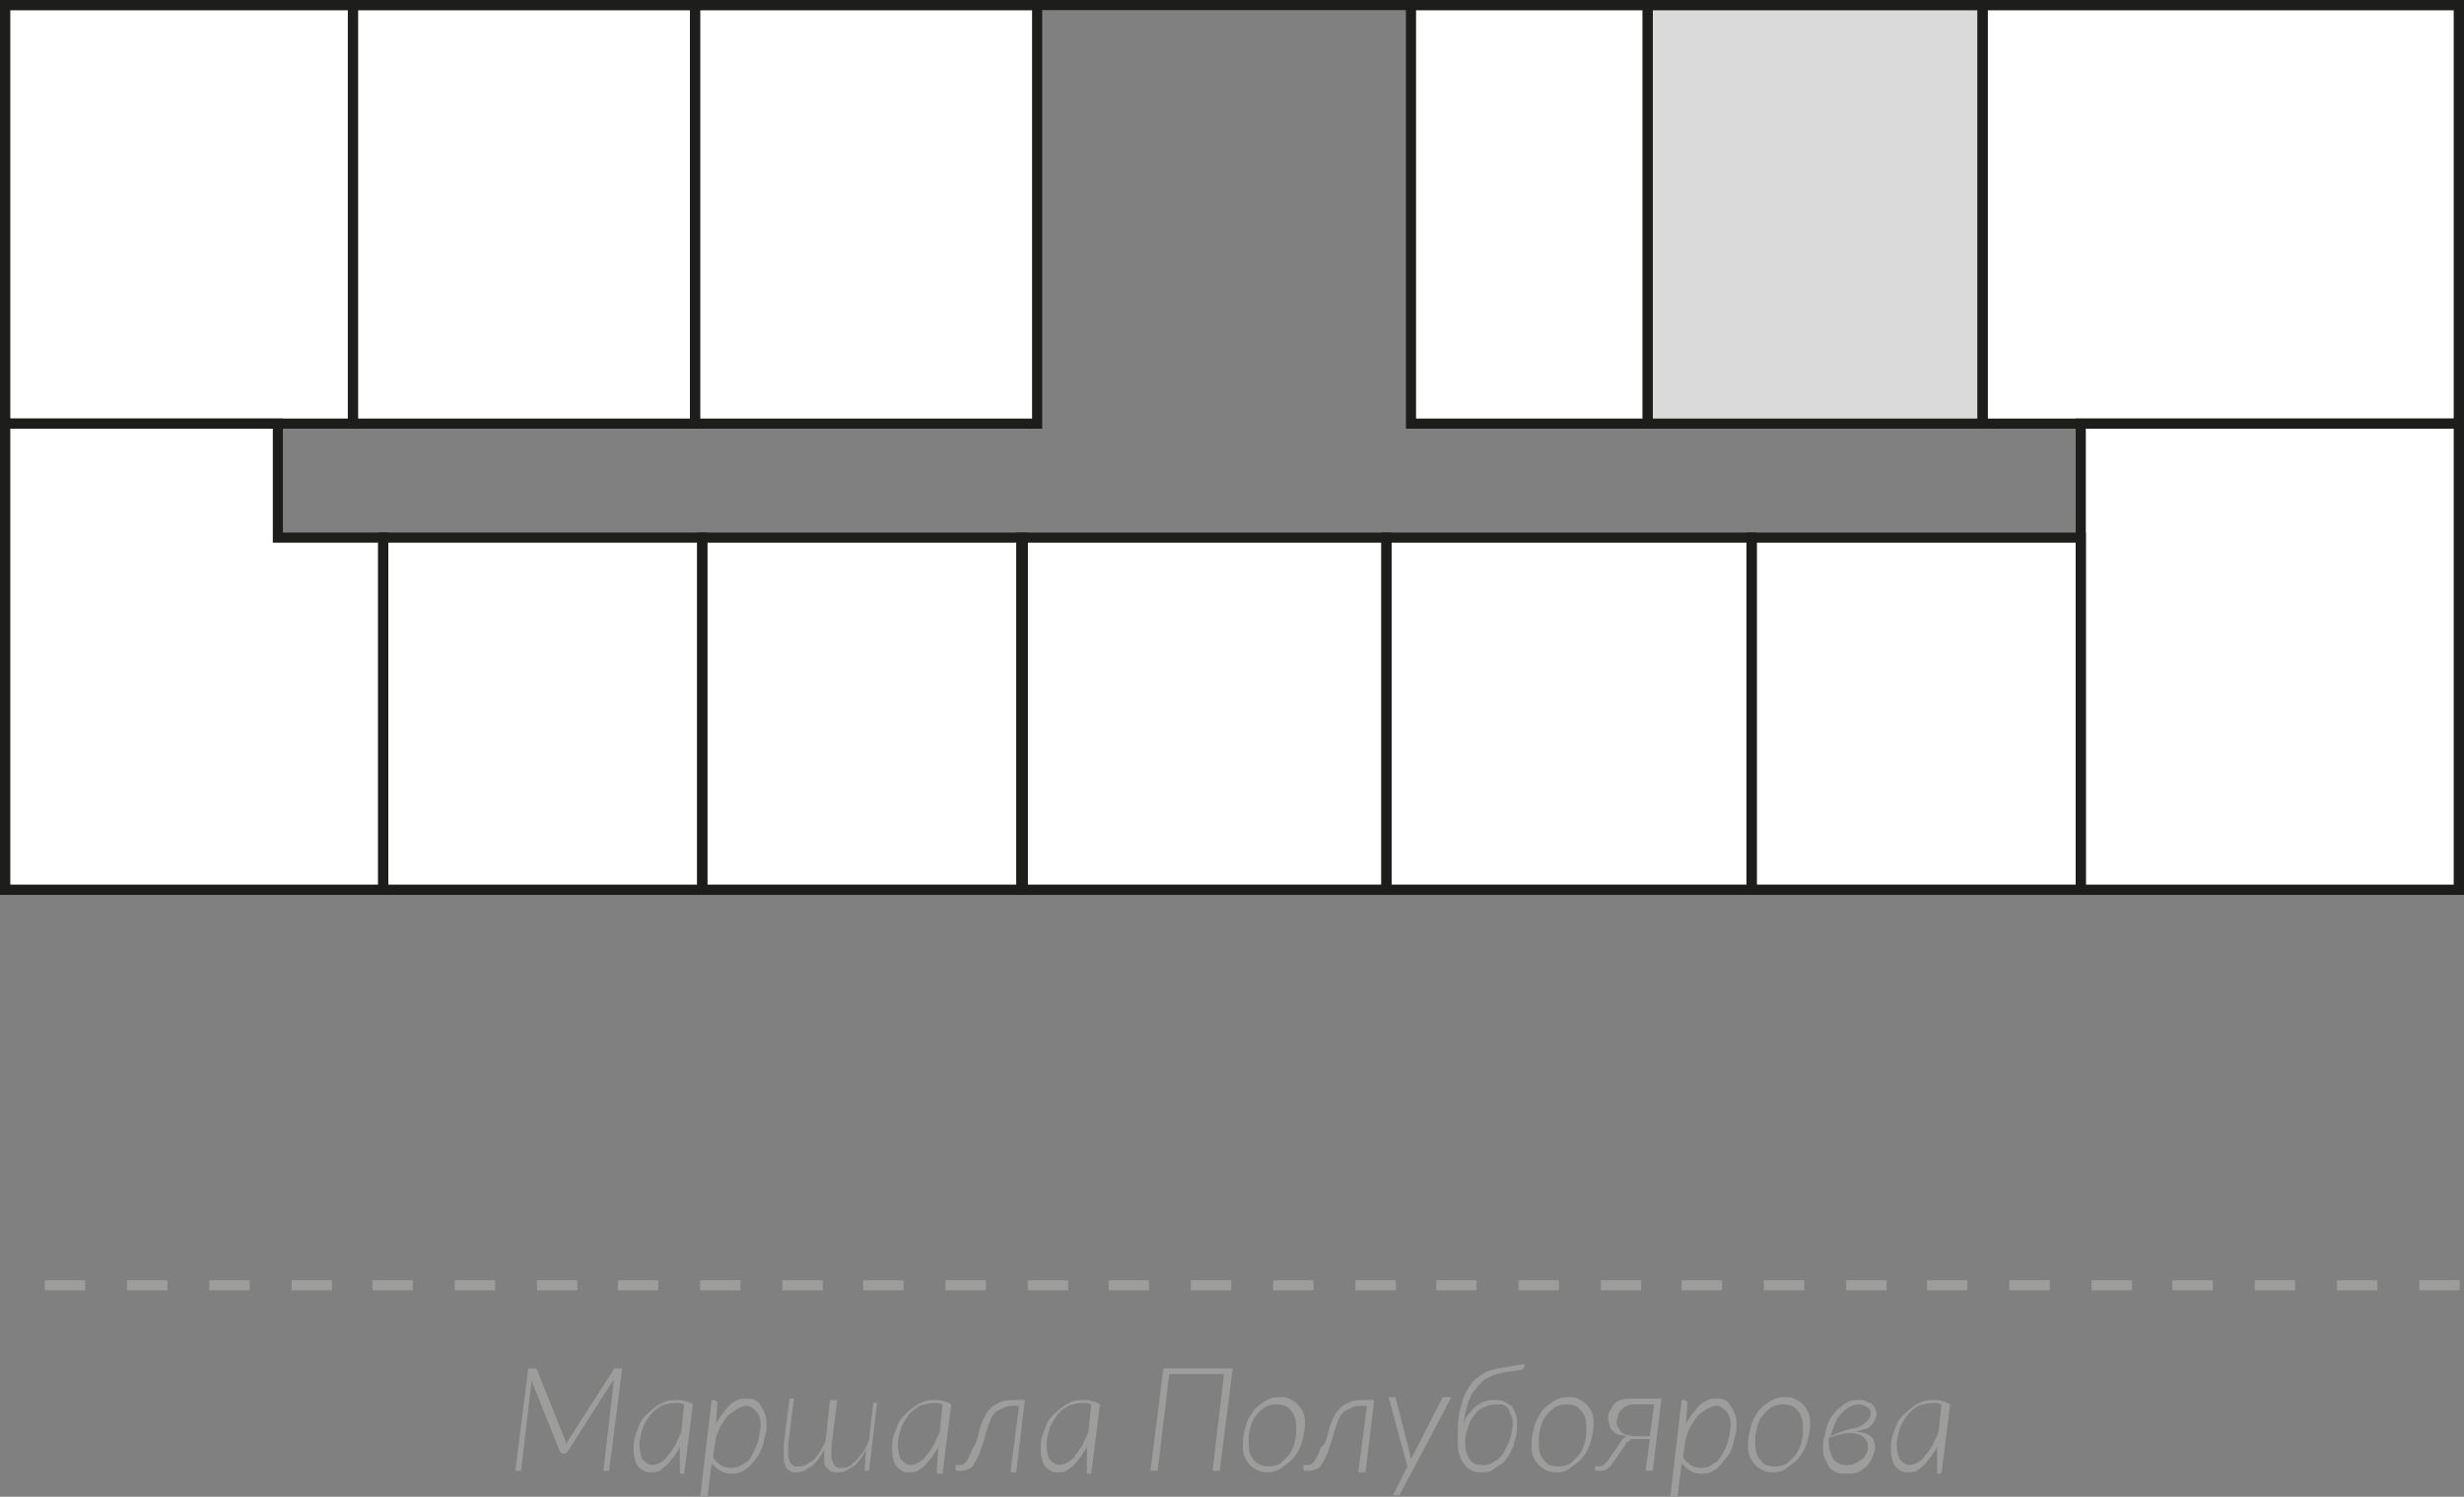 <?xml version="1.0" encoding="utf-8"?>
<!-- Generator: Adobe Illustrator 24.1.2, SVG Export Plug-In . SVG Version: 6.00 Build 0)  -->
<svg version="1.1" id="Слой_1" xmlns="http://www.w3.org/2000/svg" xmlns:xlink="http://www.w3.org/1999/xlink" x="0px" y="0px"
	 viewBox="0 0 170.7 103.7" style="enable-background:new 0 0 170.7 103.7;" xml:space="preserve">
<rect x="0" y="0" width="170.7" height="103.7" fill="#808080" stroke="none"/>
<style type="text/css">
	.st0{fill:#FFFFFF;}
	.st1{fill:#DADADA;}
	.st2{fill:#9D9D9C;}
	.st3{fill:#1D1D1B;}
</style>
<rect x="144.2" y="29.3" class="st0" width="26.2" height="32.4"/>
<rect x="137.4" y="0.4" class="st0" width="33" height="28.9"/>
<rect x="121.4" y="37.2" class="st0" width="22.8" height="24.5"/>
<rect x="114.2" y="0.4" class="st1" width="23.2" height="28.9"/>
<rect x="97.8" y="0.4" class="st0" width="16.4" height="28.9"/>
<rect x="48.2" y="0.4" class="st0" width="23.7" height="28.9"/>
<rect x="24.5" y="0.4" class="st0" width="23.7" height="28.9"/>
<rect x="0.4" y="0.4" class="st0" width="24.1" height="28.9"/>
<rect x="96.1" y="37.2" class="st0" width="25.3" height="24.5"/>
<rect x="70.9" y="37.2" class="st0" width="25.3" height="24.5"/>
<rect x="48.7" y="37.2" class="st0" width="22.2" height="24.5"/>
<rect x="26.6" y="37.2" class="st0" width="22.1" height="24.5"/>
<polygon class="st0" points="4.5,61.7 19.3,61.7 26.6,61.7 26.6,37.2 19.3,37.2 19.3,29.3 0.4,29.3 0.4,61.7 "/>
<g>
	<path class="st2" d="M43.1,94.8l-0.9,7.1h-0.4l0.7-6c0-0.1,0-0.2,0-0.3l-3.2,5c-0.1,0.1-0.1,0.1-0.2,0.1h-0.1c-0.1,0-0.1,0-0.2-0.1
		l-2-5c0,0.1,0,0.2,0,0.3l-0.7,6h-0.4l0.9-7.1H37c0,0,0.1,0,0.1,0c0,0,0,0,0.1,0.1l2,5c0,0,0,0.1,0,0.1c0,0,0,0.1,0,0.1
		c0-0.1,0.1-0.1,0.1-0.2l3.2-5c0,0,0.1-0.1,0.1-0.1c0,0,0.1,0,0.1,0H43.1z"/>
	<path class="st2" d="M47.1,100.2c-0.1,0.3-0.3,0.5-0.4,0.7c-0.2,0.2-0.3,0.4-0.5,0.6c-0.2,0.2-0.4,0.3-0.5,0.4
		c-0.2,0.1-0.4,0.1-0.6,0.1c-0.2,0-0.4,0-0.5-0.1c-0.2-0.1-0.3-0.2-0.4-0.3c-0.1-0.2-0.2-0.3-0.2-0.5c-0.1-0.2-0.1-0.5-0.1-0.7
		c0-0.3,0-0.6,0.1-0.9c0.1-0.3,0.2-0.5,0.3-0.8s0.3-0.5,0.5-0.7c0.2-0.2,0.4-0.4,0.6-0.5c0.2-0.2,0.5-0.3,0.7-0.4
		c0.3-0.1,0.5-0.1,0.8-0.1c0.2,0,0.4,0,0.6,0.1c0.2,0,0.3,0.1,0.5,0.2l-0.6,4.8h-0.2c-0.1,0-0.1,0-0.1-0.1c0,0,0-0.1,0-0.1
		L47.1,100.2z M47.4,97.3c-0.1,0-0.2-0.1-0.3-0.1c-0.1,0-0.2,0-0.3,0c-0.3,0-0.7,0.1-1,0.2c-0.3,0.2-0.6,0.4-0.8,0.7
		c-0.2,0.3-0.4,0.6-0.5,0.9c-0.1,0.4-0.2,0.7-0.2,1.1c0,0.4,0.1,0.8,0.2,1c0.2,0.2,0.4,0.4,0.7,0.4c0.2,0,0.4-0.1,0.6-0.2
		c0.2-0.1,0.4-0.3,0.5-0.5c0.2-0.2,0.3-0.4,0.5-0.7c0.1-0.3,0.3-0.6,0.4-0.9L47.4,97.3z"/>
	<path class="st2" d="M49.6,98.7c0.1-0.3,0.3-0.5,0.4-0.7c0.2-0.2,0.3-0.4,0.5-0.6c0.2-0.2,0.4-0.3,0.6-0.4c0.2-0.1,0.4-0.1,0.6-0.1
		c0.2,0,0.4,0,0.6,0.1c0.2,0.1,0.3,0.2,0.4,0.4c0.1,0.2,0.2,0.3,0.3,0.6s0.1,0.5,0.1,0.7c0,0.3,0,0.5-0.1,0.8
		c-0.1,0.3-0.1,0.5-0.2,0.8c-0.1,0.2-0.2,0.5-0.4,0.7c-0.1,0.2-0.3,0.4-0.5,0.6c-0.2,0.2-0.4,0.3-0.6,0.4c-0.2,0.1-0.4,0.1-0.7,0.1
		c-0.3,0-0.5-0.1-0.7-0.2s-0.4-0.3-0.6-0.5l-0.3,2.4h-0.5l0.8-6.8h0.2c0.1,0,0.2,0.1,0.2,0.2L49.6,98.7z M49.4,100.9
		c0.1,0.3,0.3,0.4,0.5,0.6c0.2,0.1,0.4,0.2,0.7,0.2c0.2,0,0.4,0,0.6-0.1c0.2-0.1,0.3-0.2,0.5-0.3s0.3-0.3,0.4-0.5
		c0.1-0.2,0.2-0.4,0.3-0.6c0.1-0.2,0.1-0.4,0.2-0.7c0-0.2,0.1-0.5,0.1-0.7c0-0.4-0.1-0.8-0.3-1c-0.2-0.2-0.4-0.4-0.7-0.4
		c-0.2,0-0.4,0.1-0.6,0.2c-0.2,0.1-0.4,0.3-0.6,0.4c-0.2,0.2-0.3,0.4-0.5,0.7c-0.2,0.3-0.3,0.6-0.4,0.9L49.4,100.9z"/>
	<path class="st2" d="M60.8,96.9l-0.6,5H60c-0.1,0-0.1,0-0.1,0c0,0,0-0.1,0-0.1l0.1-1.4c-0.1,0.3-0.3,0.5-0.4,0.7
		c-0.2,0.2-0.3,0.4-0.5,0.5c-0.2,0.1-0.3,0.2-0.5,0.3c-0.2,0.1-0.4,0.1-0.6,0.1c-0.2,0-0.4,0-0.5-0.1c-0.1-0.1-0.2-0.2-0.3-0.3
		c-0.1-0.1-0.1-0.3-0.1-0.5c0-0.2,0-0.4,0-0.7c-0.1,0.3-0.3,0.5-0.4,0.7c-0.2,0.2-0.3,0.4-0.5,0.5c-0.2,0.1-0.3,0.2-0.5,0.3
		c-0.2,0.1-0.4,0.1-0.5,0.1c-0.2,0-0.4,0-0.5-0.1c-0.1-0.1-0.3-0.2-0.3-0.4c-0.1-0.2-0.1-0.4-0.1-0.6c0-0.2,0-0.5,0-0.8l0.4-3.2H55
		l-0.4,3.2c0,0.2,0,0.4,0,0.6c0,0.2,0,0.3,0.1,0.5c0,0.1,0.1,0.2,0.2,0.3c0.1,0.1,0.2,0.1,0.4,0.1c0.2,0,0.3,0,0.5-0.1
		c0.2-0.1,0.3-0.2,0.5-0.3c0.2-0.2,0.3-0.3,0.5-0.6c0.1-0.2,0.3-0.5,0.4-0.8l0.3-2.8h0.5l-0.4,3.2c0,0.2,0,0.4,0,0.6
		c0,0.2,0,0.3,0.1,0.5c0,0.1,0.1,0.2,0.2,0.3c0.1,0.1,0.2,0.1,0.4,0.1c0.2,0,0.4,0,0.5-0.1c0.2-0.1,0.3-0.2,0.5-0.4
		c0.2-0.2,0.3-0.4,0.5-0.6c0.1-0.2,0.3-0.5,0.4-0.8l0.3-2.6H60.8z"/>
	<path class="st2" d="M65,100.2c-0.1,0.3-0.3,0.5-0.4,0.7c-0.2,0.2-0.3,0.4-0.5,0.6c-0.2,0.2-0.4,0.3-0.5,0.4
		c-0.2,0.1-0.4,0.1-0.6,0.1c-0.2,0-0.4,0-0.5-0.1c-0.2-0.1-0.3-0.2-0.4-0.3c-0.1-0.2-0.2-0.3-0.2-0.5c-0.1-0.2-0.1-0.5-0.1-0.7
		c0-0.3,0-0.6,0.1-0.9c0.1-0.3,0.2-0.5,0.3-0.8s0.3-0.5,0.5-0.7c0.2-0.2,0.4-0.4,0.6-0.5c0.2-0.2,0.5-0.3,0.7-0.4
		c0.3-0.1,0.5-0.1,0.8-0.1c0.2,0,0.4,0,0.6,0.1c0.2,0,0.3,0.1,0.5,0.2l-0.6,4.8H65c-0.1,0-0.1,0-0.1-0.1c0,0,0-0.1,0-0.1L65,100.2z
		 M65.3,97.3c-0.1,0-0.2-0.1-0.3-0.1c-0.1,0-0.2,0-0.3,0c-0.3,0-0.7,0.1-1,0.2c-0.3,0.2-0.6,0.4-0.8,0.7c-0.2,0.3-0.4,0.6-0.5,0.9
		c-0.1,0.4-0.2,0.7-0.2,1.1c0,0.4,0.1,0.8,0.2,1c0.2,0.2,0.4,0.4,0.7,0.4c0.2,0,0.4-0.1,0.6-0.2c0.2-0.1,0.4-0.3,0.5-0.5
		c0.2-0.2,0.3-0.4,0.5-0.7c0.1-0.3,0.3-0.6,0.4-0.9L65.3,97.3z"/>
	<path class="st2" d="M67.8,99.3c0.1-0.4,0.2-0.8,0.4-1.1c0.1-0.3,0.3-0.5,0.5-0.7c0.2-0.2,0.5-0.3,0.7-0.4c0.3-0.1,0.6-0.1,1-0.1
		h0.6l-0.6,5H70l0.6-4.6h-0.2c-0.3,0-0.6,0-0.8,0.1c-0.2,0.1-0.4,0.2-0.6,0.3c-0.2,0.2-0.3,0.4-0.4,0.6c-0.1,0.3-0.2,0.6-0.3,0.9
		c-0.1,0.5-0.3,0.9-0.4,1.3c-0.1,0.3-0.3,0.6-0.4,0.8c-0.1,0.2-0.3,0.4-0.5,0.4c-0.2,0.1-0.3,0.1-0.5,0.1c-0.1,0-0.2,0-0.2,0
		c0,0-0.1,0-0.1-0.1l0-0.3h0.2c0.2,0,0.3,0,0.4-0.1c0.1-0.1,0.2-0.2,0.3-0.4c0.1-0.2,0.2-0.4,0.3-0.7
		C67.6,100.1,67.7,99.7,67.8,99.3z"/>
	<path class="st2" d="M75.3,100.2c-0.1,0.3-0.3,0.5-0.4,0.7c-0.2,0.2-0.3,0.4-0.5,0.6c-0.2,0.2-0.4,0.3-0.5,0.4
		c-0.2,0.1-0.4,0.1-0.6,0.1c-0.2,0-0.4,0-0.5-0.1c-0.2-0.1-0.3-0.2-0.4-0.3c-0.1-0.2-0.2-0.3-0.2-0.5c-0.1-0.2-0.1-0.5-0.1-0.7
		c0-0.3,0-0.6,0.1-0.9c0.1-0.3,0.2-0.5,0.3-0.8s0.3-0.5,0.5-0.7c0.2-0.2,0.4-0.4,0.6-0.5c0.2-0.2,0.5-0.3,0.7-0.4
		c0.3-0.1,0.5-0.1,0.8-0.1c0.2,0,0.4,0,0.6,0.1c0.2,0,0.3,0.1,0.5,0.2l-0.6,4.8h-0.2c-0.1,0-0.1,0-0.1-0.1c0,0,0-0.1,0-0.1
		L75.3,100.2z M75.6,97.3c-0.1,0-0.2-0.1-0.3-0.1c-0.1,0-0.2,0-0.3,0c-0.3,0-0.7,0.1-1,0.2c-0.3,0.2-0.6,0.4-0.8,0.7
		c-0.2,0.3-0.4,0.6-0.5,0.9c-0.1,0.4-0.2,0.7-0.2,1.1c0,0.4,0.1,0.8,0.2,1c0.2,0.2,0.4,0.4,0.7,0.4c0.2,0,0.4-0.1,0.6-0.2
		c0.2-0.1,0.4-0.3,0.5-0.5c0.2-0.2,0.3-0.4,0.5-0.7c0.1-0.3,0.3-0.6,0.4-0.9L75.6,97.3z"/>
	<path class="st2" d="M84.5,101.9H84l0.8-6.7h-3.8l-0.8,6.7h-0.5l0.9-7.1h4.8L84.5,101.9z"/>
	<path class="st2" d="M87.9,102c-0.3,0-0.5,0-0.7-0.1c-0.2-0.1-0.4-0.2-0.6-0.4c-0.2-0.2-0.3-0.4-0.4-0.6c-0.1-0.3-0.1-0.5-0.1-0.9
		c0-0.4,0.1-0.8,0.2-1.2c0.1-0.4,0.3-0.7,0.5-1c0.2-0.3,0.5-0.5,0.8-0.7c0.3-0.2,0.6-0.3,1-0.3c0.3,0,0.5,0,0.7,0.1
		c0.2,0.1,0.4,0.2,0.6,0.4c0.2,0.2,0.3,0.4,0.4,0.6c0.1,0.3,0.1,0.5,0.1,0.8c0,0.4-0.1,0.8-0.2,1.2c-0.1,0.4-0.3,0.7-0.5,1
		c-0.2,0.3-0.5,0.5-0.8,0.7C88.6,101.9,88.2,102,87.9,102z M87.9,101.6c0.3,0,0.6-0.1,0.8-0.2c0.2-0.2,0.4-0.4,0.6-0.6
		c0.2-0.3,0.3-0.5,0.4-0.9c0.1-0.3,0.1-0.7,0.1-1c0-0.5-0.1-0.9-0.4-1.2c-0.2-0.3-0.6-0.4-1-0.4c-0.3,0-0.6,0.1-0.8,0.2
		c-0.2,0.2-0.4,0.3-0.6,0.6c-0.2,0.2-0.3,0.5-0.4,0.9c-0.1,0.3-0.1,0.7-0.1,1c0,0.5,0.1,0.9,0.4,1.2
		C87.2,101.5,87.5,101.6,87.9,101.6z"/>
	<path class="st2" d="M92,99.3c0.1-0.4,0.2-0.8,0.4-1.1c0.1-0.3,0.3-0.5,0.5-0.7c0.2-0.2,0.5-0.3,0.7-0.4c0.3-0.1,0.6-0.1,1-0.1h0.6
		l-0.6,5h-0.5l0.6-4.6h-0.2c-0.3,0-0.6,0-0.8,0.1c-0.2,0.1-0.4,0.2-0.6,0.3c-0.2,0.2-0.3,0.4-0.4,0.6c-0.1,0.3-0.2,0.6-0.3,0.9
		c-0.1,0.5-0.3,0.9-0.4,1.3c-0.1,0.3-0.3,0.6-0.4,0.8c-0.1,0.2-0.3,0.4-0.5,0.4c-0.2,0.1-0.3,0.1-0.5,0.1c-0.1,0-0.2,0-0.2,0
		c0,0-0.1,0-0.1-0.1l0-0.3h0.2c0.2,0,0.3,0,0.4-0.1c0.1-0.1,0.2-0.2,0.3-0.4c0.1-0.2,0.2-0.4,0.3-0.7C91.8,100.1,91.9,99.7,92,99.3z
		"/>
	<path class="st2" d="M100.5,96.9l-3.5,6.6c0,0.1-0.1,0.1-0.2,0.1h-0.3l1-2l-1.3-4.8h0.4c0,0,0.1,0,0.1,0c0,0,0,0.1,0,0.1l1,3.9
		c0,0,0,0.1,0,0.2c0,0,0,0.1,0,0.1c0,0,0-0.1,0.1-0.1c0,0,0-0.1,0.1-0.2l2-3.9c0,0,0-0.1,0.1-0.1c0,0,0.1,0,0.1,0H100.5z"/>
	<path class="st2" d="M105.6,94.5v0.2c0,0.1-0.1,0.2-0.2,0.2l-1.3,0.2c-0.3,0.1-0.6,0.1-0.9,0.3c-0.3,0.1-0.5,0.3-0.7,0.5
		c-0.2,0.2-0.3,0.4-0.5,0.6c-0.1,0.2-0.2,0.5-0.3,0.7c-0.1,0.2-0.1,0.5-0.2,0.7c0,0.3-0.1,0.5-0.1,0.7c0.1-0.3,0.2-0.5,0.4-0.7
		c0.2-0.2,0.3-0.4,0.5-0.5c0.2-0.1,0.4-0.3,0.6-0.3c0.2-0.1,0.5-0.1,0.7-0.1c0.2,0,0.4,0,0.6,0.1c0.2,0.1,0.3,0.2,0.5,0.3
		c0.1,0.1,0.2,0.3,0.3,0.6c0.1,0.2,0.1,0.5,0.1,0.8c0,0.3,0,0.5-0.1,0.8c-0.1,0.3-0.1,0.5-0.2,0.7c-0.1,0.2-0.2,0.5-0.4,0.7
		c-0.1,0.2-0.3,0.4-0.5,0.5c-0.2,0.1-0.4,0.3-0.6,0.4s-0.5,0.1-0.7,0.1c-0.2,0-0.4,0-0.6-0.1c-0.2-0.1-0.4-0.2-0.5-0.4
		c-0.2-0.2-0.3-0.4-0.4-0.7c-0.1-0.3-0.1-0.7-0.1-1.1c0-0.3,0-0.6,0-0.9c0-0.3,0.1-0.7,0.1-1c0.1-0.3,0.2-0.7,0.3-1
		c0.1-0.3,0.3-0.6,0.5-0.9c0.2-0.3,0.5-0.5,0.8-0.7c0.3-0.2,0.7-0.3,1.1-0.4L105.6,94.5z M103.6,97.3c-0.3,0-0.6,0.1-0.8,0.2
		c-0.3,0.1-0.5,0.3-0.7,0.6c-0.2,0.2-0.3,0.5-0.4,0.8c-0.1,0.3-0.2,0.6-0.2,0.9c0,0.6,0.1,1,0.3,1.3c0.2,0.3,0.5,0.4,0.9,0.4
		c0.2,0,0.4,0,0.6-0.1c0.2-0.1,0.3-0.2,0.5-0.3c0.1-0.1,0.3-0.3,0.4-0.5c0.1-0.2,0.2-0.4,0.3-0.6c0.1-0.2,0.1-0.4,0.2-0.6
		c0-0.2,0.1-0.5,0.1-0.7c0-0.2,0-0.5-0.1-0.6c-0.1-0.2-0.1-0.3-0.2-0.5c-0.1-0.1-0.2-0.2-0.4-0.3C104,97.3,103.8,97.3,103.6,97.3z"
		/>
	<path class="st2" d="M107.9,102c-0.3,0-0.5,0-0.7-0.1c-0.2-0.1-0.4-0.2-0.6-0.4c-0.2-0.2-0.3-0.4-0.4-0.6c-0.1-0.3-0.1-0.5-0.1-0.9
		c0-0.4,0.1-0.8,0.2-1.2c0.1-0.4,0.3-0.7,0.5-1c0.2-0.3,0.5-0.5,0.8-0.7c0.3-0.2,0.6-0.3,1-0.3c0.3,0,0.5,0,0.7,0.1
		c0.2,0.1,0.4,0.2,0.6,0.4c0.2,0.2,0.3,0.4,0.4,0.6c0.1,0.3,0.1,0.5,0.1,0.8c0,0.4-0.1,0.8-0.2,1.2c-0.1,0.4-0.3,0.7-0.5,1
		c-0.2,0.3-0.5,0.5-0.8,0.7C108.6,101.9,108.3,102,107.9,102z M108,101.6c0.3,0,0.6-0.1,0.8-0.2c0.2-0.2,0.4-0.4,0.6-0.6
		c0.2-0.3,0.3-0.5,0.4-0.9c0.1-0.3,0.1-0.7,0.1-1c0-0.5-0.1-0.9-0.4-1.2c-0.2-0.3-0.6-0.4-1-0.4c-0.3,0-0.6,0.1-0.8,0.2
		c-0.2,0.2-0.4,0.3-0.6,0.6c-0.2,0.2-0.3,0.5-0.4,0.9c-0.1,0.3-0.1,0.7-0.1,1c0,0.5,0.1,0.9,0.4,1.2
		C107.2,101.5,107.5,101.6,108,101.6z"/>
	<path class="st2" d="M115.1,96.9l-0.6,5H114l0.3-2.2h-0.9c-0.1,0-0.2,0-0.3,0c-0.1,0-0.1,0-0.2,0.1s-0.1,0.1-0.2,0.1
		c0,0.1-0.1,0.1-0.1,0.2l-0.9,1.3c-0.1,0.2-0.3,0.3-0.4,0.4c-0.1,0.1-0.3,0.1-0.5,0.1c-0.1,0-0.2,0-0.2,0c0,0-0.1,0-0.1-0.1l0-0.2
		h0.2c0.1,0,0.3,0,0.4-0.1c0.1-0.1,0.2-0.2,0.3-0.3l0.8-1.2c0.1-0.1,0.1-0.2,0.2-0.3c0.1-0.1,0.2-0.1,0.3-0.2
		c-0.2,0-0.4-0.1-0.6-0.1c-0.2-0.1-0.3-0.2-0.4-0.3c-0.1-0.1-0.2-0.2-0.2-0.4c0-0.1-0.1-0.3-0.1-0.4c0-0.2,0-0.3,0.1-0.5
		c0.1-0.2,0.2-0.3,0.3-0.5c0.1-0.1,0.3-0.3,0.5-0.3c0.2-0.1,0.5-0.1,0.8-0.1H115.1z M114.6,97.3h-1.3c-0.2,0-0.4,0-0.6,0.1
		c-0.2,0.1-0.3,0.2-0.4,0.3c-0.1,0.1-0.2,0.2-0.2,0.4c0,0.1-0.1,0.3-0.1,0.4c0,0.1,0,0.3,0.1,0.4c0.1,0.1,0.1,0.2,0.2,0.3
		c0.1,0.1,0.2,0.2,0.4,0.2c0.1,0,0.3,0.1,0.5,0.1h1.1L114.6,97.3z"/>
	<path class="st2" d="M116.8,98.7c0.1-0.3,0.3-0.5,0.4-0.7c0.2-0.2,0.3-0.4,0.5-0.6c0.2-0.2,0.4-0.3,0.6-0.4
		c0.2-0.1,0.4-0.1,0.6-0.1c0.2,0,0.4,0,0.6,0.1c0.2,0.1,0.3,0.2,0.4,0.4c0.1,0.2,0.2,0.3,0.3,0.6c0.1,0.2,0.1,0.5,0.1,0.7
		c0,0.3,0,0.5-0.1,0.8c-0.1,0.3-0.1,0.5-0.2,0.8c-0.1,0.2-0.2,0.5-0.4,0.7s-0.3,0.4-0.5,0.6c-0.2,0.2-0.4,0.3-0.6,0.4
		c-0.2,0.1-0.4,0.1-0.7,0.1c-0.3,0-0.5-0.1-0.7-0.2s-0.4-0.3-0.6-0.5l-0.3,2.4h-0.5l0.8-6.8h0.2c0.1,0,0.2,0.1,0.2,0.2L116.8,98.7z
		 M116.6,100.9c0.1,0.3,0.3,0.4,0.5,0.6c0.2,0.1,0.4,0.2,0.7,0.2c0.2,0,0.4,0,0.6-0.1c0.2-0.1,0.3-0.2,0.5-0.3
		c0.1-0.1,0.3-0.3,0.4-0.5c0.1-0.2,0.2-0.4,0.3-0.6c0.1-0.2,0.1-0.4,0.2-0.7c0-0.2,0.1-0.5,0.1-0.7c0-0.4-0.1-0.8-0.3-1
		c-0.2-0.2-0.4-0.4-0.7-0.4c-0.2,0-0.4,0.1-0.6,0.2c-0.2,0.1-0.4,0.3-0.6,0.4c-0.2,0.2-0.3,0.4-0.5,0.7c-0.2,0.3-0.3,0.6-0.4,0.9
		L116.6,100.9z"/>
	<path class="st2" d="M122.9,102c-0.3,0-0.5,0-0.7-0.1c-0.2-0.1-0.4-0.2-0.6-0.4c-0.2-0.2-0.3-0.4-0.4-0.6c-0.1-0.3-0.1-0.5-0.1-0.9
		c0-0.4,0.1-0.8,0.2-1.2c0.1-0.4,0.3-0.7,0.5-1c0.2-0.3,0.5-0.5,0.8-0.7c0.3-0.2,0.6-0.3,1-0.3c0.3,0,0.5,0,0.7,0.1
		c0.2,0.1,0.4,0.2,0.6,0.4c0.2,0.2,0.3,0.4,0.4,0.6c0.1,0.3,0.1,0.5,0.1,0.8c0,0.4-0.1,0.8-0.2,1.2c-0.1,0.4-0.3,0.7-0.5,1
		c-0.2,0.3-0.5,0.5-0.8,0.7C123.6,101.9,123.3,102,122.9,102z M123,101.6c0.3,0,0.6-0.1,0.8-0.2c0.2-0.2,0.4-0.4,0.6-0.6
		c0.2-0.3,0.3-0.5,0.4-0.9c0.1-0.3,0.1-0.7,0.1-1c0-0.5-0.1-0.9-0.4-1.2c-0.2-0.3-0.6-0.4-1-0.4c-0.3,0-0.6,0.1-0.8,0.2
		c-0.2,0.2-0.4,0.3-0.6,0.6c-0.2,0.2-0.3,0.5-0.4,0.9c-0.1,0.3-0.1,0.7-0.1,1c0,0.5,0.1,0.9,0.4,1.2
		C122.2,101.5,122.5,101.6,123,101.6z"/>
	<path class="st2" d="M128.6,99.2c0.4,0,0.7,0.1,1,0.3c0.2,0.2,0.3,0.5,0.3,0.8c0,0.2-0.1,0.4-0.2,0.7c-0.1,0.2-0.2,0.4-0.4,0.6
		c-0.2,0.2-0.4,0.3-0.6,0.4c-0.2,0.1-0.5,0.1-0.8,0.1c-0.3,0-0.5,0-0.7-0.1c-0.2-0.1-0.4-0.2-0.5-0.4c-0.1-0.2-0.2-0.4-0.3-0.6
		c-0.1-0.2-0.1-0.5-0.1-0.7c0-0.3,0-0.5,0.1-0.8c0.1-0.3,0.1-0.5,0.2-0.8c0.1-0.2,0.2-0.5,0.4-0.7c0.2-0.2,0.3-0.4,0.5-0.5
		c0.2-0.2,0.4-0.3,0.6-0.4c0.2-0.1,0.5-0.1,0.7-0.1c0.2,0,0.4,0,0.5,0.1c0.2,0.1,0.3,0.1,0.4,0.2c0.1,0.1,0.2,0.2,0.2,0.3
		c0,0.1,0.1,0.2,0.1,0.3c0,0.1,0,0.3-0.1,0.4c0,0.1-0.1,0.2-0.2,0.4c-0.1,0.1-0.2,0.2-0.4,0.3C129.1,99,128.9,99.1,128.6,99.2z
		 M126.7,99.6c0,0.2,0,0.3,0,0.4c0,0.2,0,0.4,0.1,0.6c0.1,0.2,0.1,0.4,0.2,0.5s0.2,0.2,0.4,0.3c0.2,0.1,0.3,0.1,0.5,0.1
		c0.2,0,0.4,0,0.6-0.1c0.2-0.1,0.3-0.2,0.5-0.3s0.2-0.3,0.3-0.4c0.1-0.2,0.1-0.3,0.1-0.5c0-0.1,0-0.3-0.1-0.4
		c-0.1-0.1-0.1-0.2-0.3-0.3c-0.1-0.1-0.3-0.1-0.5-0.2c-0.2,0-0.4,0-0.7,0L126.7,99.6z M127.8,99.1c0.4-0.1,0.7-0.2,0.9-0.2
		c0.2-0.1,0.4-0.2,0.5-0.3c0.1-0.1,0.2-0.2,0.3-0.3c0-0.1,0.1-0.2,0.1-0.3c0-0.1,0-0.2,0-0.2c0-0.1-0.1-0.2-0.1-0.2
		c-0.1-0.1-0.2-0.1-0.3-0.2c-0.1,0-0.2-0.1-0.4-0.1c-0.3,0-0.5,0.1-0.7,0.2c-0.2,0.1-0.4,0.3-0.6,0.5c-0.2,0.2-0.3,0.4-0.4,0.7
		c-0.1,0.3-0.2,0.5-0.3,0.8L127.8,99.1z"/>
	<path class="st2" d="M134.2,100.2c-0.1,0.3-0.3,0.5-0.4,0.7c-0.2,0.2-0.3,0.4-0.5,0.6c-0.2,0.2-0.4,0.3-0.5,0.4
		c-0.2,0.1-0.4,0.1-0.6,0.1c-0.2,0-0.4,0-0.5-0.1c-0.2-0.1-0.3-0.2-0.4-0.3c-0.1-0.2-0.2-0.3-0.2-0.5c-0.1-0.2-0.1-0.5-0.1-0.7
		c0-0.3,0-0.6,0.1-0.9c0.1-0.3,0.2-0.5,0.3-0.8s0.3-0.5,0.5-0.7c0.2-0.2,0.4-0.4,0.6-0.5c0.2-0.2,0.5-0.3,0.7-0.4
		c0.3-0.1,0.5-0.1,0.8-0.1c0.2,0,0.4,0,0.6,0.1c0.2,0,0.3,0.1,0.5,0.2l-0.6,4.8h-0.2c-0.1,0-0.1,0-0.1-0.1c0,0,0-0.1,0-0.1
		L134.2,100.2z M134.5,97.3c-0.1,0-0.2-0.1-0.3-0.1c-0.1,0-0.2,0-0.3,0c-0.3,0-0.7,0.1-1,0.2c-0.3,0.2-0.6,0.4-0.8,0.7
		c-0.2,0.3-0.4,0.6-0.5,0.9c-0.1,0.4-0.2,0.7-0.2,1.1c0,0.4,0.1,0.8,0.2,1c0.2,0.2,0.4,0.4,0.7,0.4c0.2,0,0.4-0.1,0.6-0.2
		c0.2-0.1,0.4-0.3,0.5-0.5c0.2-0.2,0.3-0.4,0.5-0.7c0.1-0.3,0.3-0.6,0.4-0.9L134.5,97.3z"/>
</g>
<g>
	<path class="st3" d="M170.7,62h-26.9V29h26.9V62z M144.5,61.3H170V29.7h-25.5V61.3z"/>
</g>
<g>
	<path class="st3" d="M170.7,29.7H137V0h33.7V29.7z M137.7,29H170V0.7h-32.3V29z"/>
</g>
<g>
	<path class="st3" d="M144.5,62H121V36.9h23.5V62z M121.7,61.3h22.1V37.6h-22.1V61.3z"/>
</g>
<g>
	<path class="st3" d="M137.7,29.7h-23.9V0h23.9V29.7z M114.5,29H137V0.7h-22.5V29z"/>
</g>
<g>
	<path class="st3" d="M114.5,29.7H97.4V0h17.1V29.7z M98.1,29h15.7V0.7H98.1V29z"/>
</g>
<g>
	<path class="st3" d="M72.2,29.7H47.8V0h24.4V29.7z M48.5,29h23V0.7h-23V29z"/>
</g>
<g>
	<path class="st3" d="M48.5,29.7H24.1V0h24.4V29.7z M24.8,29h23V0.7h-23V29z"/>
</g>
<g>
	<path class="st3" d="M24.8,29.7H0V0h24.8V29.7z M0.7,29h23.4V0.7H0.7V29z"/>
</g>
<g>
	<path class="st3" d="M170.7,62H0V0h170.7V62z M0.7,61.3H170V0.7H0.7V61.3z"/>
</g>
<g>
	<path class="st3" d="M121.7,62h-26V36.9h26V62z M96.4,61.3H121V37.6H96.4V61.3z"/>
</g>
<g>
	<path class="st3" d="M96.4,62h-26V36.9h26V62z M71.2,61.3h24.5V37.6H71.2V61.3z"/>
</g>
<g>
	<path class="st3" d="M71.2,62H48.3V36.9h22.9V62z M49,61.3h21.5V37.6H49V61.3z"/>
</g>
<g>
	<path class="st3" d="M49,62H26.2V36.9H49V62z M26.9,61.3h21.4V37.6H26.9V61.3z"/>
</g>
<g>
	<path class="st3" d="M26.9,62H0V29h19.6v7.9h7.3V62z M0.7,61.3h25.5V37.6h-7.3v-7.9H0.7V61.3z"/>
</g>
<g>
	<path class="st2" d="M170.4,89.4h-2.8v-0.7h2.8V89.4z M164.7,89.4h-2.8v-0.7h2.8V89.4z M159,89.4h-2.8v-0.7h2.8V89.4z M153.3,89.4
		h-2.8v-0.7h2.8V89.4z M147.7,89.4h-2.8v-0.7h2.8V89.4z M142,89.4h-2.8v-0.7h2.8V89.4z M136.3,89.4h-2.8v-0.7h2.8V89.4z M130.7,89.4
		h-2.8v-0.7h2.8V89.4z M125,89.4h-2.8v-0.7h2.8V89.4z M119.3,89.4h-2.8v-0.7h2.8V89.4z M113.7,89.4h-2.8v-0.7h2.8V89.4z M108,89.4
		h-2.8v-0.7h2.8V89.4z M102.3,89.4h-2.8v-0.7h2.8V89.4z M96.7,89.4h-2.8v-0.7h2.8V89.4z M91,89.4h-2.8v-0.7H91V89.4z M85.3,89.4
		h-2.8v-0.7h2.8V89.4z M79.6,89.4h-2.8v-0.7h2.8V89.4z M74,89.4h-2.8v-0.7H74V89.4z M68.3,89.4h-2.8v-0.7h2.8V89.4z M62.6,89.4h-2.8
		v-0.7h2.8V89.4z M57,89.4h-2.8v-0.7H57V89.4z M51.3,89.4h-2.8v-0.7h2.8V89.4z M45.6,89.4h-2.8v-0.7h2.8V89.4z M40,89.4h-2.8v-0.7
		H40V89.4z M34.3,89.4h-2.8v-0.7h2.8V89.4z M28.6,89.4h-2.8v-0.7h2.8V89.4z M23,89.4h-2.8v-0.7H23V89.4z M17.3,89.4h-2.8v-0.7h2.8
		V89.4z M11.6,89.4H8.8v-0.7h2.8V89.4z M5.9,89.4H3.1v-0.7h2.8V89.4z"/>
</g>
</svg>
